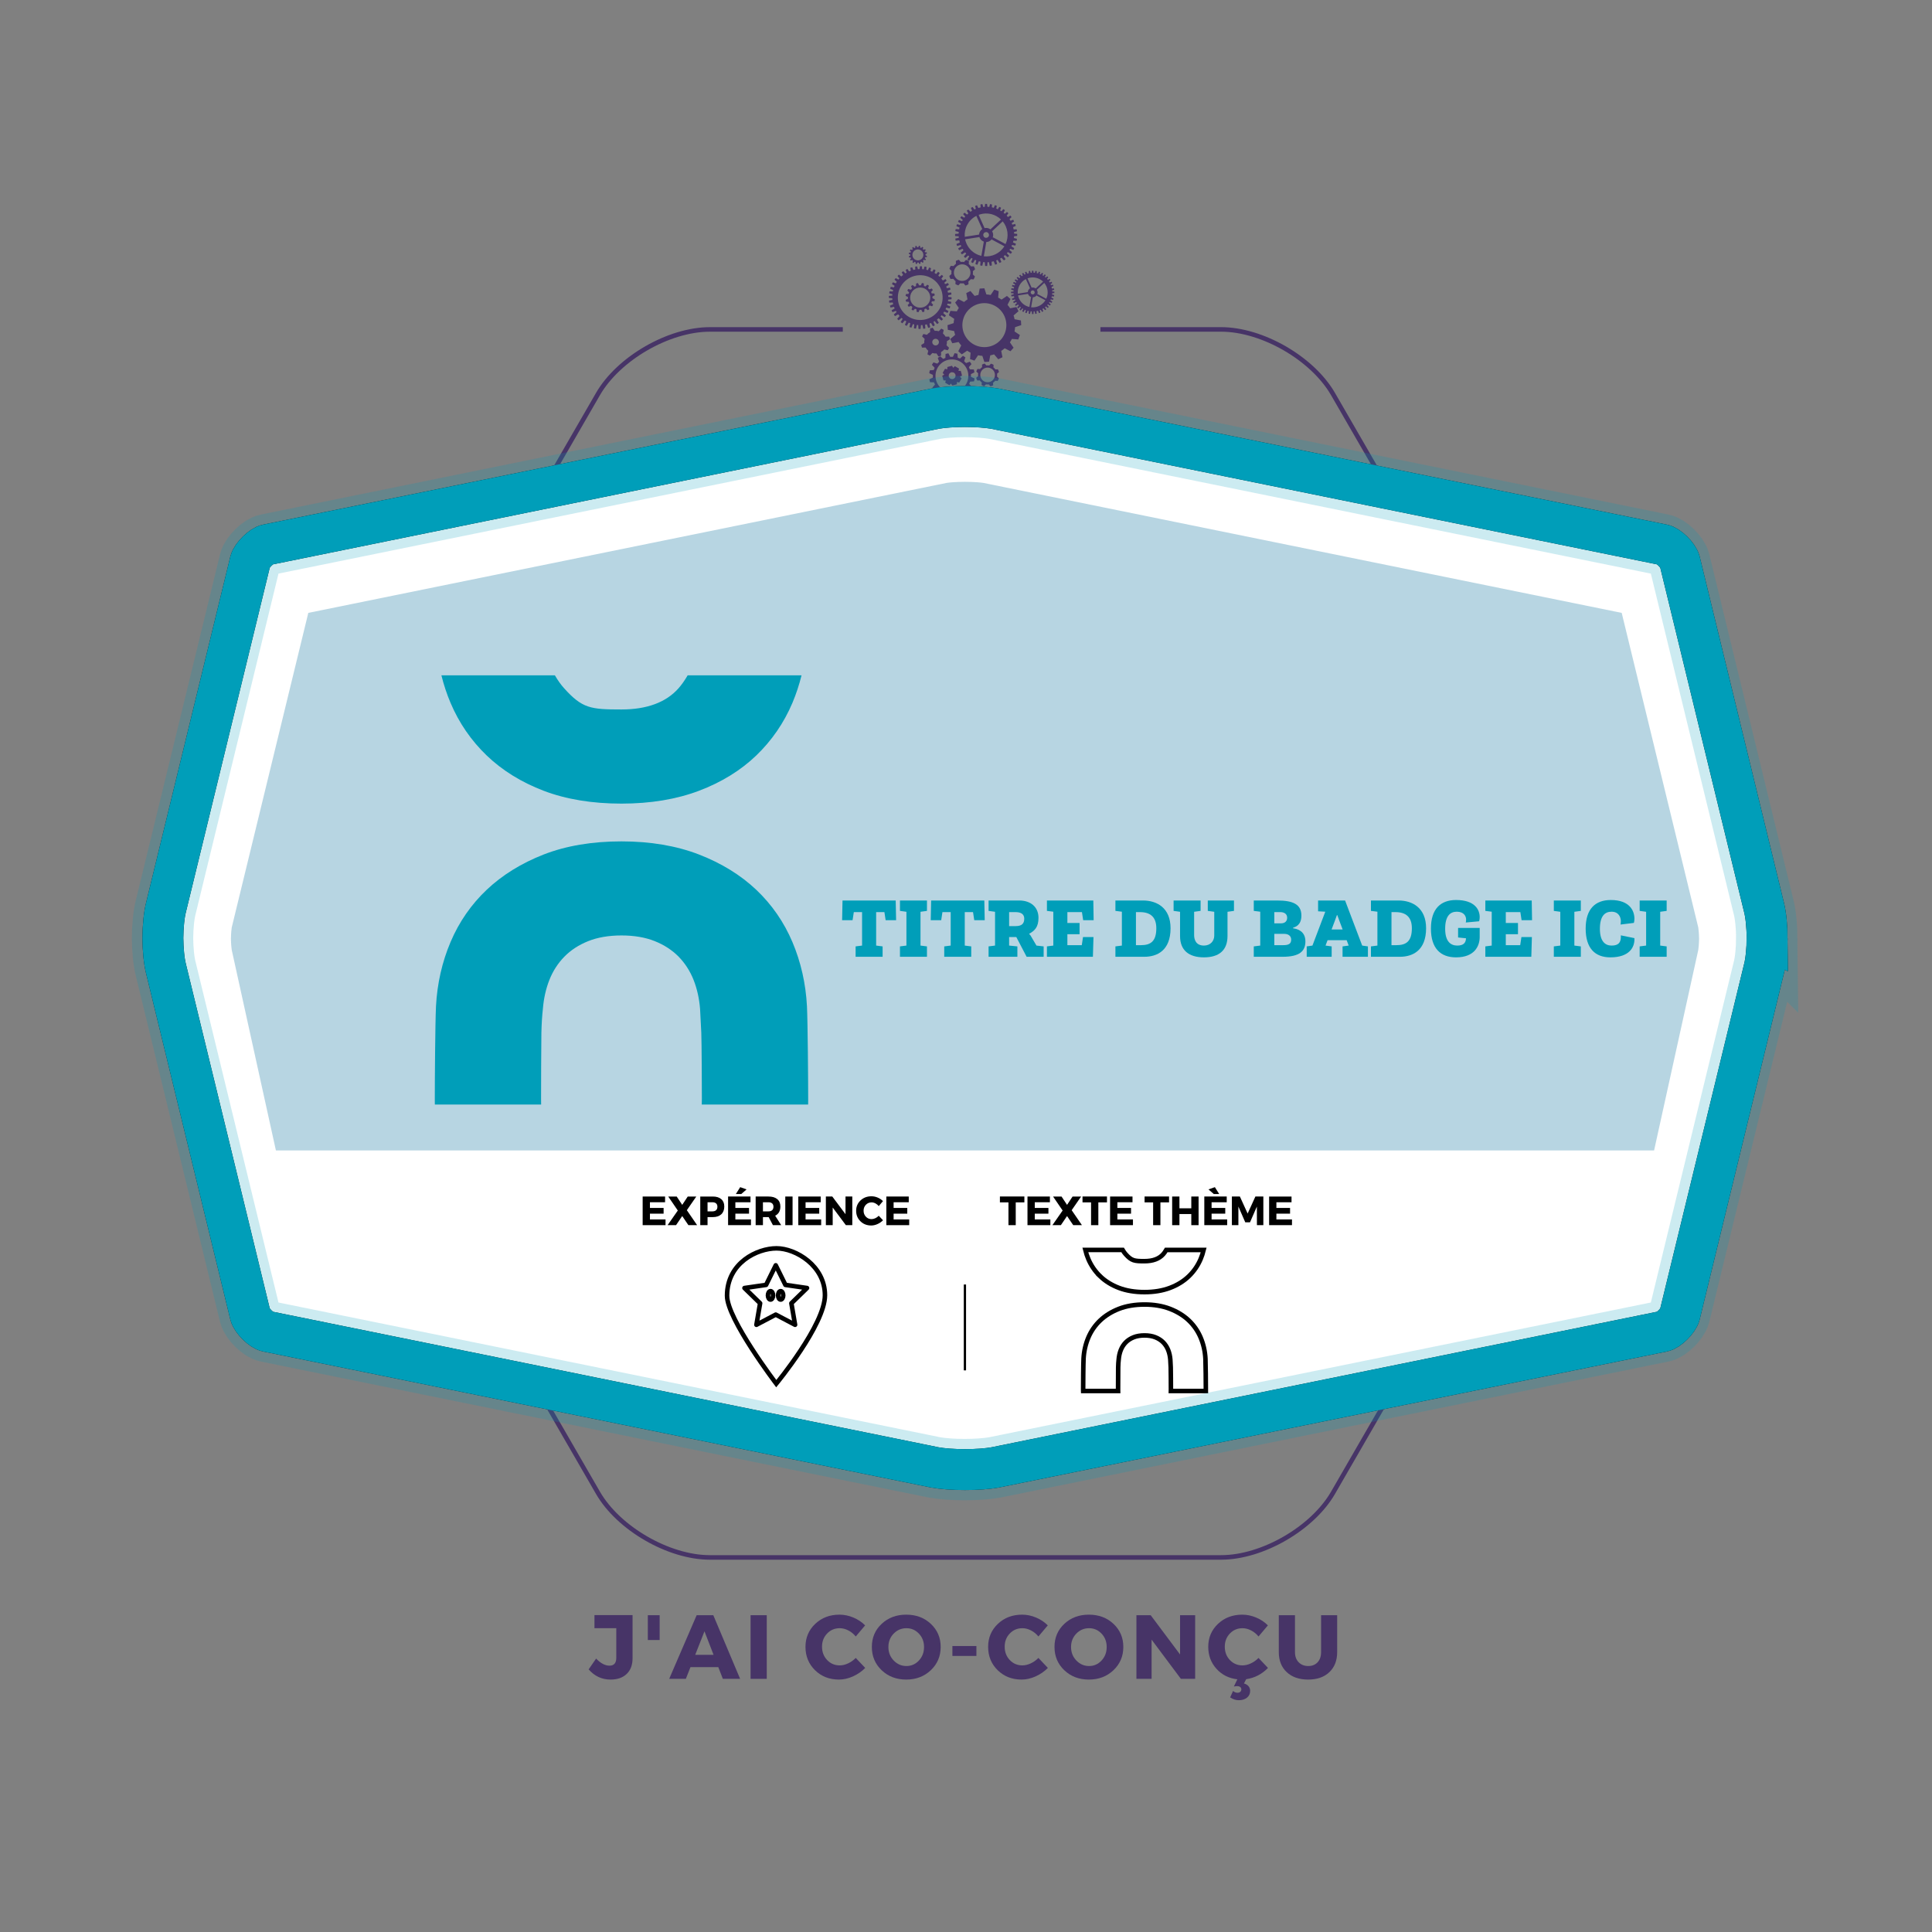 <?xml version="1.0" encoding="UTF-8" standalone="no"?>
<svg
   xmlns:dc="http://purl.org/dc/elements/1.1/"
   xmlns:cc="http://creativecommons.org/ns#"
   xmlns:rdf="http://www.w3.org/1999/02/22-rdf-syntax-ns#"
   xmlns:svg="http://www.w3.org/2000/svg"
   xmlns="http://www.w3.org/2000/svg"
   xmlns:xlink="http://www.w3.org/1999/xlink"
   version="1.1"
   x="0px"
   y="0px"
   width="100%"
   height="100%"
   viewBox="0 0 850 850"
   enable-background="new 0 0 850.394 841.89"
   xml:space="preserve"
   id="svg235"><rect x="0" y="0" width="850" height="850" fill="#808080" stroke="none"/><defs
   id="defs239"><pattern
     id="EMFhbasepattern"
     patternUnits="userSpaceOnUse"
     width="6"
     height="6"
     x="0"
     y="0" /><clipPath
     id="SVGID_2_"><use
       height="100%"
       width="100%"
       y="0"
       x="0"
       xlink:href="#SVGID_1_"
       overflow="visible"
       id="use124" /></clipPath><clipPath
     id="SVGID_4_"><use
       height="100%"
       width="100%"
       y="0"
       x="0"
       xlink:href="#SVGID_3_"
       overflow="visible"
       id="use136" /></clipPath><path
     id="SVGID_1_"
     d="m 401.931,117.11 c 1.172,3.438 3.038,6.251 4.835,8.438 l -19.805,17.313 c -3.164,-1.836 -6.133,-4.258 -8.673,-7.97 l -13.157,3.746 c 0,0 -1.5,20.817 0.125,20.817 1.625,0 20.75,-1.5 22,-1.5 1.25,0 37.625,-22.125 37.625,-22.125 l 13.875,-38 c 0,0 -0.625,-12.085 -1,-12.292 -0.375,-0.208 -36.375,17.006 -36.375,17.006 z" /><path
     id="SVGID_3_"
     d="m 450.742,148.542 c 1.949,-1.783 5.012,-5.446 6.637,-8.562 l 18.715,21.805 0.873,1.116 c -2.836,3.092 -6.361,5.284 -9.527,6.562 l 4.691,17.243 13.125,9.75 0.375,-10.625 c 0,0 -5.125,-47.875 -5.375,-48.25 -0.25,-0.375 -24.334,-23.75 -24.334,-23.75 0,0 -13.166,1.125 -13.166,1.5 0,0.375 -9.506,10 -9.506,10 l 5.664,19.625 z" /><clipPath
     id="SVGID_2_-6"><use
       id="use124-3"
       overflow="visible"
       xlink:href="#SVGID_1_"
       x="0"
       y="0"
       width="100%"
       height="100%" /></clipPath><clipPath
     id="SVGID_4_-4"><use
       id="use136-6"
       overflow="visible"
       xlink:href="#SVGID_3_"
       x="0"
       y="0"
       width="100%"
       height="100%" /></clipPath><path
     d="m 401.931,117.11 c 1.172,3.438 3.038,6.251 4.835,8.438 l -19.805,17.313 c -3.164,-1.836 -6.133,-4.258 -8.673,-7.97 l -13.157,3.746 c 0,0 -1.5,20.817 0.125,20.817 1.625,0 20.75,-1.5 22,-1.5 1.25,0 37.625,-22.125 37.625,-22.125 l 13.875,-38 c 0,0 -0.625,-12.085 -1,-12.292 -0.375,-0.208 -36.375,17.006 -36.375,17.006 z"
     id="path946" /><path
     d="m 450.742,148.542 c 1.949,-1.783 5.012,-5.446 6.637,-8.562 l 18.715,21.805 0.873,1.116 c -2.836,3.092 -6.361,5.284 -9.527,6.562 l 4.691,17.243 13.125,9.75 0.375,-10.625 c 0,0 -5.125,-47.875 -5.375,-48.25 -0.25,-0.375 -24.334,-23.75 -24.334,-23.75 0,0 -13.166,1.125 -13.166,1.5 0,0.375 -9.506,10 -9.506,10 l 5.664,19.625 z"
     id="path954" /></defs>
<g
   id="layer14"><g
     style="display:inline;fill:#ffffff;stroke:#000000"
     id="filet_3_posture-6"
     transform="translate(-0.661)"><path
       id="path162-3"
       d="m 778.137,412.707 c -0.049,4.906 -0.525,10.205 -1.412,13.586 l -37.029,152.133 c -0.713,2.703 -4.98,6.898 -7.498,7.365 l -293.727,59.811 c -3.307,0.609 -8.156,0.963 -13.249,0.963 v 0 c -5.091,0 -9.939,-0.354 -13.247,-0.963 L 118.246,585.791 c -2.515,-0.467 -6.783,-4.662 -7.497,-7.365 L 73.721,426.293 c -0.887,-3.381 -1.362,-8.68 -1.411,-13.586 v 0 c 0.049,-4.908 0.524,-10.209 1.411,-13.59 l 37.028,-152.133 c 0.714,-2.703 4.982,-6.898 7.497,-7.365 l 293.729,-59.811 c 3.308,-0.609 8.156,-0.961 13.247,-0.961 v 0 c 5.092,0 9.942,0.352 13.249,0.961 l 293.727,59.811 c 2.518,0.467 6.785,4.662 7.498,7.365 l 37.029,152.133 c 0.886,3.381 1.363,8.682 1.412,13.59 z"
       stroke-miterlimit="10"
       stroke-width="18"
       stroke="#009eb9"
       fill="none"
       style="fill:#ffffff;stroke:#000000" /></g></g><g
   id="layer13"
   style="display:inline"><g
     style="display:inline"
     id="texte_posture"
     transform="translate(-0.661)"><g
       id="g26"><path
         id="path2"
         d="m 278.962,710.582 v 18.96 c 0,2.96 -0.86,5.267 -2.58,6.92 -1.72,1.653 -4.087,2.479 -7.1,2.479 -3.814,0 -7.027,-1.492 -9.641,-4.479 l 3.28,-4.76 c 2,2.08 3.96,3.12 5.88,3.12 2,0 3,-1.146 3,-3.44 v -13.04 h -9.6 v -5.76 z"
         fill="#473467" /><path
         id="path4"
         d="m 290.881,721.542 h -5.199 v -10.92 h 5.199 z"
         fill="#473467" /><path
         id="path6"
         d="m 316.682,733.462 h -12.24 l -2.04,5.16 h -7.32 l 12.08,-28 h 7.32 l 11.8,28 h -7.6 z m -2.08,-5.399 -4,-10.36 -4.08,10.36 z"
         fill="#473467" /><path
         id="path8"
         d="m 338.001,738.622 h -7.12 v -28 h 7.12 z"
         fill="#473467" /><path
         id="path10"
         d="m 370,710.382 c 2.08,0 4.126,0.427 6.14,1.28 2.014,0.853 3.727,2 5.141,3.439 l -4.12,4.881 c -0.907,-1.12 -1.994,-2.007 -3.26,-2.66 -1.268,-0.653 -2.527,-0.98 -3.78,-0.98 -2.214,0 -4.067,0.78 -5.56,2.34 -1.494,1.561 -2.24,3.487 -2.24,5.78 0,2.347 0.746,4.308 2.24,5.88 1.492,1.574 3.346,2.36 5.56,2.36 1.173,0 2.394,-0.293 3.66,-0.88 1.266,-0.586 2.393,-1.387 3.38,-2.4 l 4.16,4.4 c -1.521,1.547 -3.314,2.787 -5.38,3.72 -2.067,0.934 -4.127,1.399 -6.181,1.399 -4.214,0 -7.72,-1.373 -10.52,-4.119 -2.8,-2.746 -4.2,-6.174 -4.2,-10.28 0,-4.026 1.427,-7.394 4.28,-10.101 2.853,-2.705 6.413,-4.059 10.68,-4.059 z"
         fill="#473467" /><path
         id="path12"
         d="m 399.36,710.382 c 4.346,0 7.96,1.354 10.84,4.06 2.88,2.707 4.32,6.088 4.32,10.141 0,4.08 -1.447,7.494 -4.34,10.24 -2.895,2.746 -6.5,4.119 -10.82,4.119 -4.32,0 -7.92,-1.365 -10.8,-4.1 -2.88,-2.732 -4.32,-6.152 -4.32,-10.26 0,-4.08 1.44,-7.467 4.32,-10.16 2.88,-2.693 6.48,-4.04 10.8,-4.04 z m 0.08,5.96 c -2.188,0 -4.054,0.794 -5.601,2.381 -1.547,1.586 -2.319,3.553 -2.319,5.899 0,2.346 0.779,4.327 2.34,5.94 1.56,1.613 3.42,2.42 5.58,2.42 2.16,0 3.993,-0.807 5.5,-2.42 1.506,-1.613 2.26,-3.594 2.26,-5.94 0,-2.346 -0.754,-4.313 -2.26,-5.899 -1.506,-1.587 -3.339,-2.381 -5.5,-2.381 z"
         fill="#473467" /><path
         id="path14"
         d="m 430.239,728.542 h -10.56 v -4.36 h 10.56 z"
         fill="#473467" /><path
         id="path16"
         d="m 450.359,710.382 c 2.08,0 4.126,0.427 6.14,1.28 2.014,0.853 3.727,2 5.141,3.439 l -4.12,4.881 c -0.907,-1.12 -1.994,-2.007 -3.26,-2.66 -1.268,-0.653 -2.527,-0.98 -3.78,-0.98 -2.214,0 -4.067,0.78 -5.56,2.34 -1.494,1.561 -2.24,3.487 -2.24,5.78 0,2.347 0.746,4.308 2.24,5.88 1.492,1.574 3.346,2.36 5.56,2.36 1.173,0 2.394,-0.293 3.66,-0.88 1.266,-0.586 2.393,-1.387 3.38,-2.4 l 4.16,4.4 c -1.521,1.547 -3.314,2.787 -5.38,3.72 -2.067,0.934 -4.127,1.399 -6.181,1.399 -4.214,0 -7.72,-1.373 -10.52,-4.119 -2.8,-2.746 -4.2,-6.174 -4.2,-10.28 0,-4.026 1.427,-7.394 4.28,-10.101 2.853,-2.705 6.414,-4.059 10.68,-4.059 z"
         fill="#473467" /><path
         id="path18"
         d="m 479.719,710.382 c 4.346,0 7.96,1.354 10.84,4.06 2.88,2.707 4.32,6.088 4.32,10.141 0,4.08 -1.447,7.494 -4.34,10.24 -2.895,2.746 -6.5,4.119 -10.82,4.119 -4.32,0 -7.92,-1.365 -10.8,-4.1 -2.88,-2.732 -4.32,-6.152 -4.32,-10.26 0,-4.08 1.44,-7.467 4.32,-10.16 2.88,-2.693 6.479,-4.04 10.8,-4.04 z m 0.08,5.96 c -2.188,0 -4.054,0.794 -5.601,2.381 -1.547,1.586 -2.319,3.553 -2.319,5.899 0,2.346 0.779,4.327 2.34,5.94 1.56,1.613 3.42,2.42 5.58,2.42 2.16,0 3.993,-0.807 5.5,-2.42 1.506,-1.613 2.26,-3.594 2.26,-5.94 0,-2.346 -0.754,-4.313 -2.26,-5.899 -1.507,-1.587 -3.34,-2.381 -5.5,-2.381 z"
         fill="#473467" /><path
         id="path20"
         d="M 526.479,738.622 H 520.2 l -12.88,-17.24 v 17.24 h -6.681 v -28 h 6.28 l 12.92,17.28 v -17.28 h 6.64 z"
         fill="#473467" /><path
         id="path22"
         d="m 554.359,729.422 4.16,4.4 c -2.667,2.746 -5.867,4.4 -9.601,4.96 l -0.96,1.88 c 0.826,0.213 1.486,0.606 1.98,1.18 0.493,0.573 0.74,1.26 0.74,2.061 0,1.253 -0.467,2.253 -1.4,3 -0.934,0.746 -2.134,1.119 -3.6,1.119 -1.308,0 -2.574,-0.413 -3.801,-1.239 l 1.28,-2.841 c 0.586,0.533 1.24,0.801 1.96,0.801 0.507,0 0.913,-0.141 1.22,-0.42 0.307,-0.28 0.46,-0.634 0.46,-1.061 0,-0.427 -0.159,-0.773 -0.479,-1.039 -0.32,-0.268 -0.773,-0.4 -1.36,-0.4 -0.319,0 -0.8,0.053 -1.439,0.16 l 1.52,-3.16 c -3.733,-0.426 -6.8,-1.973 -9.2,-4.641 -2.399,-2.666 -3.6,-5.879 -3.6,-9.64 0,-4.026 1.427,-7.394 4.28,-10.101 2.853,-2.705 6.413,-4.06 10.68,-4.06 2.08,0 4.126,0.427 6.14,1.28 2.014,0.853 3.727,2 5.141,3.439 l -4.12,4.881 c -0.907,-1.12 -1.994,-2.007 -3.26,-2.66 -1.268,-0.653 -2.527,-0.98 -3.78,-0.98 -2.214,0 -4.067,0.78 -5.56,2.34 -1.494,1.561 -2.24,3.487 -2.24,5.78 0,2.347 0.746,4.308 2.24,5.88 1.492,1.574 3.346,2.36 5.56,2.36 1.173,0 2.394,-0.293 3.66,-0.88 1.265,-0.585 2.392,-1.385 3.379,-2.399 z"
         fill="#473467" /><path
         id="path24"
         d="m 588.959,710.622 v 16.24 c 0,3.706 -1.146,6.646 -3.44,8.819 -2.293,2.174 -5.399,3.26 -9.319,3.26 -3.947,0 -7.087,-1.086 -9.42,-3.26 -2.334,-2.173 -3.5,-5.113 -3.5,-8.819 v -16.24 h 7.12 v 16.24 c 0,1.866 0.54,3.354 1.619,4.46 1.08,1.106 2.486,1.66 4.221,1.66 1.706,0 3.073,-0.547 4.1,-1.641 1.026,-1.093 1.54,-2.586 1.54,-4.479 v -16.24 z"
         fill="#473467" /></g></g></g><g
   id="layer12"
   style="display:inline"><g
     style="stroke:#000000"
     id="filet_separation_theme"
     transform="translate(-0.661)"><line
       style="stroke:#000000"
       fill="none"
       stroke="#1b3761"
       stroke-miterlimit="10"
       x1="425.185"
       y1="565.125"
       x2="425.185"
       y2="602.908"
       id="line29" /></g></g><g
   id="layer11"
   style="display:inline"><g
     style="display:inline"
     id="picto_theme"
     transform="translate(-0.661)"><g
       id="g36"><path
         id="path32"
         d="m 484.71,561.521 c 2.247,2.158 5.021,3.875 8.242,5.102 3.221,1.23 7.001,1.854 11.237,1.854 4.18,0 7.946,-0.623 11.195,-1.854 3.25,-1.227 6.037,-2.943 8.284,-5.102 2.249,-2.158 4.009,-4.719 5.231,-7.604 0.535,-1.264 0.979,-2.605 1.321,-3.992 h -16.461 c -0.434,0.748 -0.871,1.367 -1.335,1.889 -1.794,2.023 -4.564,3.051 -8.236,3.051 -4.459,0 -5.664,-0.15 -8.276,-3.049 -0.473,-0.521 -0.905,-1.125 -1.354,-1.891 h -16.403 c 0.34,1.383 0.785,2.725 1.324,3.992 1.224,2.89 2.984,5.448 5.231,7.604 z"
         stroke-miterlimit="10"
         stroke-width="2"
         stroke="#000000"
         fill="none" /><path
         id="path34"
         d="m 531.005,597.764 c -0.173,-3.268 -0.881,-6.391 -2.105,-9.283 -1.222,-2.881 -2.98,-5.422 -5.229,-7.551 -2.245,-2.127 -5.034,-3.842 -8.288,-5.102 -3.252,-1.256 -7.017,-1.893 -11.192,-1.893 -4.23,0 -8.012,0.637 -11.235,1.893 -3.226,1.26 -5.999,2.977 -8.246,5.102 -2.247,2.127 -4.005,4.668 -5.228,7.551 -1.225,2.889 -1.934,6.012 -2.105,9.285 -0.12,2.586 -0.174,10.857 -0.174,13.566 0,0.201 0.003,0.393 0.006,0.586 l 0.002,0.061 h 15.365 l -0.002,-0.115 c -0.004,-0.234 -0.008,-0.467 -0.008,-0.709 0,-1.283 0.016,-8.248 0.047,-9.537 0.031,-1.338 0.102,-2.471 0.217,-3.463 0.117,-1.494 0.432,-2.904 0.935,-4.182 0.506,-1.279 1.231,-2.41 2.159,-3.357 0.927,-0.949 2.09,-1.709 3.455,-2.256 1.363,-0.547 2.982,-0.824 4.813,-0.824 1.831,0 3.449,0.277 4.813,0.824 1.362,0.545 2.525,1.305 3.457,2.254 0.925,0.951 1.649,2.08 2.155,3.359 0.502,1.275 0.816,2.686 0.936,4.193 0.06,1.02 0.118,2.164 0.178,3.441 0.055,1.297 0.083,8.262 0.083,9.547 0,0.211 -0.006,0.418 -0.012,0.623 -0.002,0.066 -0.004,0.133 -0.005,0.201 h 15.379 V 611.9 c 0.004,-0.186 0.006,-0.373 0.006,-0.568 -0.002,-2.91 -0.061,-11.035 -0.177,-13.568 z"
         stroke-miterlimit="10"
         stroke-width="2"
         stroke="#000000"
         fill="none" /></g></g></g><g
   id="layer10"
   style="display:inline"><g
     style="display:inline"
     id="texte_picto_theme"
     transform="translate(-0.661)"><g
       id="g59"><path
         id="path39"
         d="m 451.344,528.996 h -3.798 v 10.025 h -3.204 v -10.025 h -3.762 v -2.593 h 10.764 z" /><path
         id="path41"
         d="m 462.576,528.941 h -6.66 v 2.502 h 6.012 v 2.52 h -6.012 v 2.539 h 6.857 v 2.52 h -10.062 v -12.6 h 9.864 v 2.519 z" /><path
         id="path43"
         d="m 472.152,532.434 4.518,6.588 h -3.834 l -2.718,-4.014 -2.718,4.014 h -3.727 l 4.5,-6.443 -4.212,-6.156 h 3.726 l 2.431,3.672 2.43,-3.672 h 3.763 z" /><path
         id="path45"
         d="m 487.686,528.996 h -3.798 v 10.025 h -3.204 v -10.025 h -3.762 v -2.593 h 10.764 z" /><path
         id="path47"
         d="m 498.918,528.941 h -6.66 v 2.502 h 6.012 v 2.52 h -6.012 v 2.539 h 6.857 v 2.52 h -10.062 v -12.6 h 9.864 v 2.519 z" /><path
         id="path49"
         d="m 514.992,528.996 h -3.799 v 10.025 h -3.203 v -10.025 h -3.763 v -2.593 h 10.765 z" /><path
         id="path51"
         d="m 527.988,539.021 h -3.205 v -4.896 h -5.22 v 4.896 h -3.204 v -12.6 h 3.204 v 5.184 h 5.22 v -5.184 h 3.205 z" /><path
         id="path53"
         d="m 540.371,528.941 h -6.66 v 2.502 h 6.013 v 2.52 h -6.013 v 2.539 h 6.858 v 2.52 h -10.062 v -12.6 h 9.863 v 2.519 z m -3.311,-3.618 h -2.376 l -2.34,-2.034 2.808,-0.99 z" /><path
         id="path55"
         d="m 556.481,539.021 h -2.826 l -0.019,-8.189 -3.023,6.93 h -2.088 l -3.023,-6.93 v 8.189 h -2.863 v -12.618 h 3.511 l 3.42,7.507 3.42,-7.507 h 3.492 v 12.618 z" /><path
         id="path57"
         d="m 568.883,528.941 h -6.66 v 2.502 h 6.013 v 2.52 h -6.013 v 2.539 h 6.858 v 2.52 H 559.02 v -12.6 h 9.863 z" /></g></g></g><g
   id="layer9"
   style="display:inline"><g
     style="display:inline"
     id="picto_categorie"
     transform="translate(-0.661)"><g
       id="g70"><path
         id="path62"
         d="m 320.535,570.077 c 0,-14.545 13.305,-20.858 21.761,-20.858 8.456,0 21.31,7.668 21.31,20.634 0,12.966 -21.422,38.898 -21.422,38.898 0,0 -21.649,-28.414 -21.649,-38.674 z"
         stroke-miterlimit="10"
         stroke-linecap="round"
         stroke-width="2"
         stroke="#000000"
         fill="none" /><polygon
         id="polygon64"
         points="337.707,565.296 341.958,556.683 346.208,565.296 355.713,566.678 348.835,573.381 350.459,582.849 341.958,578.378 333.456,582.849 335.08,573.381 328.202,566.678 "
         stroke-miterlimit="10"
         stroke-linejoin="round"
         stroke-linecap="round"
         stroke-width="2"
         stroke="#000000"
         fill="none" /><ellipse
         id="ellipse66"
         ry="1.854"
         rx="1.13"
         cy="569.906"
         cx="344.118"
         stroke-miterlimit="10"
         stroke-linejoin="round"
         stroke-linecap="round"
         stroke-width="2"
         stroke="#000000"
         fill="none" /><ellipse
         id="ellipse68"
         ry="1.854"
         rx="1.13"
         cy="569.906"
         cx="339.655"
         stroke-miterlimit="10"
         stroke-linejoin="round"
         stroke-linecap="round"
         stroke-width="2"
         stroke="#000000"
         fill="none" /></g></g></g><g
   id="layer8"
   style="display:inline"><g
     style="display:inline"
     id="texte_picto_categorie"
     transform="translate(-0.661)"><g
       id="g93"><path
         id="path73"
         d="m 293.269,528.941 h -6.66 v 2.502 h 6.012 v 2.52 h -6.012 v 2.539 h 6.858 v 2.52 h -10.062 v -12.6 h 9.864 z" /><path
         id="path75"
         d="m 302.844,532.434 4.518,6.588 h -3.834 l -2.718,-4.014 -2.718,4.014 h -3.726 l 4.5,-6.443 -4.212,-6.156 h 3.726 l 2.43,3.672 2.43,-3.672 h 3.762 z" /><path
         id="path77"
         d="m 308.748,526.422 h 5.49 c 1.608,0 2.856,0.381 3.744,1.143 0.888,0.762 1.332,1.846 1.332,3.249 0,1.476 -0.444,2.622 -1.332,3.438 -0.888,0.816 -2.136,1.224 -3.744,1.224 h -2.286 v 3.546 h -3.204 z m 3.204,2.519 v 4.014 h 2.124 c 0.708,0 1.254,-0.174 1.638,-0.521 0.384,-0.348 0.576,-0.852 0.576,-1.512 0,-0.648 -0.192,-1.141 -0.576,-1.477 -0.384,-0.336 -0.93,-0.504 -1.638,-0.504 z" /><path
         id="path79"
         d="m 330.852,528.941 h -6.66 v 2.502 h 6.012 v 2.52 h -6.012 v 2.539 h 6.858 v 2.52 h -10.062 v -12.6 h 9.864 z m -1.728,-5.652 -2.34,2.034 h -2.376 l 1.908,-3.024 z" /><path
         id="path81"
         d="m 340.716,539.021 -1.872,-3.546 h -0.09 -2.43 v 3.546 h -3.204 v -12.6 h 5.634 c 1.668,0 2.958,0.381 3.87,1.143 0.912,0.762 1.368,1.846 1.368,3.249 0,1.944 -0.762,3.294 -2.286,4.05 l 2.646,4.158 z m -4.392,-6.066 h 2.43 c 0.696,0 1.236,-0.174 1.62,-0.521 0.384,-0.348 0.576,-0.852 0.576,-1.512 0,-0.648 -0.192,-1.141 -0.576,-1.477 -0.384,-0.336 -0.924,-0.504 -1.62,-0.504 h -2.43 z" /><path
         id="path83"
         d="m 349.356,539.021 h -3.204 v -12.6 h 3.204 z" /><path
         id="path85"
         d="m 361.74,528.941 h -6.66 v 2.502 h 6.012 v 2.52 h -6.012 v 2.539 h 6.858 v 2.52 h -10.062 v -12.6 h 9.864 z" /><path
         id="path87"
         d="m 375.636,539.021 h -2.826 l -5.796,-7.758 v 7.758 h -3.006 v -12.6 h 2.826 l 5.814,7.775 v -7.775 h 2.988 z" /><path
         id="path89"
         d="m 384.06,526.313 c 0.936,0 1.857,0.192 2.763,0.576 0.906,0.384 1.677,0.899 2.313,1.548 l -1.854,2.195 c -0.408,-0.504 -0.897,-0.902 -1.467,-1.196 -0.57,-0.294 -1.137,-0.44 -1.701,-0.44 -0.996,0 -1.83,0.351 -2.502,1.053 -0.672,0.701 -1.008,1.568 -1.008,2.601 0,1.056 0.336,1.938 1.008,2.646 0.672,0.709 1.506,1.063 2.502,1.063 0.528,0 1.077,-0.132 1.647,-0.396 0.569,-0.264 1.077,-0.623 1.521,-1.08 l 1.872,1.98 c -0.684,0.696 -1.491,1.254 -2.421,1.674 -0.93,0.42 -1.857,0.631 -2.781,0.631 -1.896,0 -3.474,-0.619 -4.734,-1.854 -1.26,-1.235 -1.89,-2.778 -1.89,-4.626 0,-1.813 0.642,-3.327 1.926,-4.545 1.284,-1.218 2.886,-1.83 4.806,-1.83 z" /><path
         id="path91"
         d="m 400.475,528.941 h -6.66 v 2.502 h 6.012 v 2.52 h -6.012 v 2.539 h 6.858 v 2.52 h -10.062 v -12.6 h 9.864 z" /></g></g></g><g
   id="layer7"
   style="display:inline"><g
     style="display:inline"
     id="fond_categorie"
     transform="translate(-0.661)"><path
       id="path96"
       d="m 122.049,506.139 h 606.345 l 19.441,-88.215 c 0.113,-0.707 0.309,-2.563 0.35,-4.93 -0.041,-2.365 -0.236,-4.221 -0.35,-4.928 L 714.144,269.644 433.345,212.466 c -1.096,-0.182 -3.971,-0.479 -8.124,-0.479 -4.151,0 -7.025,0.297 -8.123,0.479 L 136.301,269.644 102.61,408.066 c -0.112,0.707 -0.31,2.563 -0.349,4.928 0.039,2.367 0.236,4.223 0.349,4.93 z"
       fill="#b7d5e2" /></g></g><g
   id="layer6"
   style="display:inline"><g
     style="display:inline"
     id="picto_posture"
     transform="translate(-0.661)"><g
       id="g145"><g
         id="g143"><g
           id="g101"><path
             id="path99"
             d="m 419.609,169.621 -0.515,-0.873 c 0,0 -0.009,-0.002 -0.014,-0.002 l -0.728,0.703 -1.834,-1.068 0.255,-0.982 -0.008,-0.01 -1.013,-0.018 -0.54,-2.053 0.875,-0.514 0.001,-0.006 -0.706,-0.73 1.068,-1.83 0.983,0.254 0.008,-0.006 0.017,-1.02 2.052,-0.539 0.517,0.877 h 0.01 l 0.732,-0.707 1.833,1.068 -0.256,0.988 0.002,0.004 1.02,0.016 0.543,2.053 -0.88,0.518 -0.001,0.006 0.707,0.732 -1.068,1.834 -0.985,-0.256 -0.007,0.006 -0.017,1.016 z m -0.827,-3.021 0.309,0.104 c 0.176,0.059 0.359,0.086 0.543,0.074 l 0.314,-0.016 0.289,-0.146 c 0.166,-0.082 0.313,-0.193 0.438,-0.33 l 0.212,-0.234 0.101,-0.305 c 0.059,-0.178 0.083,-0.359 0.074,-0.543 l -0.016,-0.318 -0.145,-0.285 c -0.083,-0.166 -0.194,-0.313 -0.33,-0.436 l -0.234,-0.213 -0.308,-0.102 c -0.176,-0.059 -0.352,-0.078 -0.541,-0.074 l -0.319,0.016 -0.284,0.143 c -0.167,0.084 -0.314,0.197 -0.439,0.334 l -0.211,0.232 -0.102,0.307 c -0.058,0.176 -0.082,0.355 -0.073,0.539 l 0.016,0.318 0.144,0.287 c 0.082,0.164 0.194,0.313 0.332,0.438 z"
             fill="#473467" /></g><g
           id="g105"><path
             id="path103"
             d="m 433.939,115.369 0.145,1.662 h 0.91 l 0.127,-1.654 c 0.207,-0.008 0.414,-0.023 0.619,-0.041 l 0.387,1.609 0.9,-0.137 -0.119,-1.639 c 0.313,-0.061 0.623,-0.131 0.93,-0.215 l 0.656,1.494 0.861,-0.293 -0.4,-1.564 c 0.207,-0.08 0.412,-0.164 0.613,-0.252 l 0.863,1.357 0.807,-0.422 -0.623,-1.461 c 0.23,-0.129 0.457,-0.266 0.678,-0.41 l 1.049,1.176 0.729,-0.545 -0.832,-1.313 c 0.199,-0.16 0.395,-0.326 0.586,-0.498 l 1.195,0.975 0.633,-0.654 -1.008,-1.141 c 0.148,-0.162 0.293,-0.33 0.434,-0.502 l 1.301,0.77 0.529,-0.74 -1.143,-0.959 c 0.113,-0.17 0.223,-0.344 0.33,-0.521 l 1.4,0.5 0.395,-0.773 -1.23,-0.783 c 0.094,-0.201 0.184,-0.404 0.268,-0.609 l 1.432,0.279 0.273,-0.826 -1.309,-0.574 c 0.076,-0.258 0.145,-0.516 0.203,-0.775 l 1.42,0.041 0.137,-0.857 -1.35,-0.348 c 0.033,-0.258 0.059,-0.518 0.074,-0.777 l 1.373,-0.178 V 102.9 l -1.357,-0.127 c -0.008,-0.225 -0.021,-0.449 -0.041,-0.672 l 1.305,-0.375 -0.129,-0.859 -1.336,0.076 c -0.063,-0.338 -0.139,-0.672 -0.23,-1.004 l 1.186,-0.582 -0.281,-0.822 -1.264,0.303 c -0.086,-0.225 -0.178,-0.445 -0.275,-0.664 l 1.07,-0.746 -0.402,-0.77 -1.191,0.484 c -0.141,-0.248 -0.289,-0.492 -0.447,-0.73 l 0.92,-0.893 -0.52,-0.695 -1.082,0.66 c -0.174,-0.213 -0.354,-0.422 -0.543,-0.623 l 0.758,-1.016 -0.625,-0.604 -0.955,0.816 c -0.176,-0.158 -0.357,-0.311 -0.545,-0.459 l 0.594,-1.109 -0.707,-0.504 -0.82,0.947 c -0.193,-0.125 -0.389,-0.246 -0.592,-0.361 l 0.422,-1.178 -0.777,-0.393 -0.668,1.053 c -0.225,-0.102 -0.449,-0.195 -0.676,-0.283 l 0.238,-1.232 -0.824,-0.273 -0.504,1.148 c -0.279,-0.078 -0.561,-0.146 -0.842,-0.203 l 0.037,-1.262 -0.857,-0.137 -0.314,1.225 c -0.275,-0.029 -0.551,-0.049 -0.824,-0.059 l -0.164,-1.264 h -0.869 l -0.119,1.273 c -0.232,0.014 -0.467,0.035 -0.697,0.063 l -0.357,-1.242 -0.859,0.129 0.074,1.299 c -0.34,0.072 -0.678,0.158 -1.012,0.26 l -0.58,-1.182 -0.824,0.279 0.309,1.291 c -0.215,0.09 -0.428,0.186 -0.639,0.285 l -0.768,-1.1 -0.771,0.4 0.51,1.254 c -0.234,0.141 -0.465,0.289 -0.691,0.447 l -0.955,-0.982 -0.695,0.52 0.72,1.182 c -0.197,0.168 -0.388,0.342 -0.575,0.523 l -1.124,-0.838 -0.604,0.623 0.921,1.078 c -0.139,0.164 -0.274,0.334 -0.406,0.506 l -1.266,-0.678 -0.505,0.709 1.099,0.951 c -0.111,0.18 -0.218,0.363 -0.32,0.551 l -1.359,-0.553 -0.413,0.811 1.267,0.777 c -0.092,0.213 -0.177,0.428 -0.256,0.643 l -1.453,-0.348 -0.285,0.863 1.393,0.586 c -0.068,0.264 -0.129,0.527 -0.18,0.791 l -1.522,-0.111 -0.144,0.898 1.503,0.361 c -0.024,0.256 -0.039,0.512 -0.047,0.766 l -1.555,0.135 0.001,0.91 1.574,0.121 c 0.014,0.215 0.033,0.428 0.059,0.641 l -1.547,0.371 0.138,0.9 1.603,-0.117 c 0.068,0.316 0.148,0.629 0.242,0.938 l -1.491,0.654 0.294,0.861 1.59,-0.406 c 0.082,0.199 0.17,0.398 0.262,0.594 l -1.388,0.881 0.421,0.807 1.521,-0.646 c 0.13,0.219 0.268,0.434 0.412,0.645 l -1.24,1.105 0.545,0.729 1.41,-0.893 c 0.155,0.186 0.316,0.367 0.484,0.543 l -1.058,1.299 0.653,0.633 1.259,-1.111 c 0.152,0.133 0.311,0.262 0.471,0.389 l -0.857,1.449 0.742,0.529 1.084,-1.293 c 0.162,0.104 0.328,0.203 0.496,0.301 l -0.639,1.57 0.811,0.414 0.885,-1.445 c 0.195,0.088 0.391,0.17 0.588,0.248 l -0.393,1.643 0.863,0.287 0.652,-1.553 c 0.244,0.07 0.49,0.131 0.736,0.186 l -0.123,1.674 0.898,0.145 0.391,-1.625 c 0.24,0.025 0.482,0.044 0.724,0.058 z m -0.437,-2.607 1.092,-6.289 c 1.076,-0.027 2.109,-0.617 2.654,-1.635 l -0.281,0.527 5.572,2.982 c -1.953,3.157 -5.514,4.794 -9.037,4.415 z m 9.562,-5.387 -5.576,-2.984 -0.24,0.447 c 0.543,-1.014 0.463,-2.193 -0.104,-3.104 l 4.67,-4.35 c 2.249,2.743 2.831,6.624 1.25,9.991 z m -9.664,-4.598 c 0.33,-0.615 1.096,-0.846 1.713,-0.518 0.615,0.33 0.846,1.096 0.518,1.713 -0.33,0.615 -1.096,0.846 -1.713,0.518 -0.615,-0.33 -0.846,-1.095 -0.518,-1.713 z m 5.571,-7.724 c 0.783,0.42 1.482,0.934 2.094,1.52 l -4.664,4.342 c -0.131,-0.1 -0.271,-0.191 -0.422,-0.271 -0.686,-0.367 -1.445,-0.449 -2.148,-0.289 l -2.613,-5.822 c 2.45,-0.916 5.266,-0.812 7.753,0.52 z m -12.777,3.867 c 0.941,-1.76 2.361,-3.098 4.011,-3.943 l 2.607,5.809 c -0.42,0.275 -0.777,0.654 -1.029,1.127 -0.221,0.41 -0.338,0.848 -0.361,1.285 l -6.311,0.99 c -0.154,-1.764 0.184,-3.592 1.083,-5.268 z m 3.867,12.777 c -2.57,-1.375 -4.243,-3.77 -4.79,-6.416 l 6.286,-0.986 c 0.232,0.75 0.748,1.412 1.496,1.813 0.146,0.078 0.295,0.145 0.447,0.197 l -1.088,6.273 c -0.801,-0.183 -1.592,-0.474 -2.351,-0.881 z"
             fill="#473467" /></g><g
           id="g109"><path
             id="path107"
             d="m 423.168,124.629 c 0.466,0.08 0.945,0.094 1.431,0.027 l 0.827,0.955 c 0.232,-0.059 0.456,-0.131 0.683,-0.217 0.224,-0.09 0.442,-0.191 0.649,-0.303 l -0.037,-1.266 c 0.396,-0.283 0.742,-0.619 1.029,-0.99 l 1.264,0.086 c 0.244,-0.412 0.434,-0.85 0.572,-1.309 l -0.924,-0.867 c 0.074,-0.467 0.09,-0.947 0.029,-1.426 l 0.953,-0.83 c -0.061,-0.229 -0.131,-0.457 -0.217,-0.68 -0.09,-0.227 -0.193,-0.441 -0.305,-0.648 l -1.264,0.041 c -0.281,-0.398 -0.617,-0.742 -0.988,-1.031 l 0.088,-1.264 c -0.413,-0.24 -0.85,-0.434 -1.306,-0.57 l -0.873,0.92 c -0.463,-0.078 -0.943,-0.092 -1.428,-0.027 l -0.832,-0.953 c -0.224,0.059 -0.456,0.131 -0.68,0.217 -0.226,0.088 -0.44,0.191 -0.651,0.303 l 0.046,1.264 c -0.404,0.285 -0.746,0.617 -1.033,0.994 l -1.263,-0.086 c -0.243,0.408 -0.435,0.85 -0.574,1.305 l 0.924,0.869 c -0.08,0.467 -0.09,0.943 -0.026,1.428 l -0.955,0.828 c 0.06,0.229 0.13,0.455 0.219,0.682 0.088,0.225 0.191,0.439 0.302,0.646 l 1.264,-0.039 c 0.279,0.395 0.614,0.74 0.99,1.029 l -0.089,1.262 c 0.412,0.244 0.852,0.436 1.311,0.572 z m -2.84,-4.84 c 0.085,-2.014 1.788,-3.578 3.803,-3.494 2.015,0.086 3.579,1.789 3.493,3.803 -0.084,2.016 -1.787,3.58 -3.802,3.494 -2.016,-0.086 -3.579,-1.787 -3.494,-3.803 z"
             fill="#473467" /></g><g
           id="g113"><path
             id="path111"
             d="m 417.045,175.096 1.255,0.229 0.74,-1.592 c 0.395,0.02 0.788,0.012 1.18,-0.023 l 0.802,1.563 1.246,-0.275 0.063,-1.756 c 0.336,-0.123 0.664,-0.266 0.982,-0.43 l 1.33,1.146 1.05,-0.727 -0.603,-1.648 c 0.29,-0.262 0.564,-0.545 0.818,-0.852 l 1.689,0.551 0.686,-1.076 -1.215,-1.297 c 0.154,-0.328 0.285,-0.66 0.393,-0.998 l 1.75,-0.131 0.229,-1.256 -1.592,-0.74 c 0.02,-0.395 0.012,-0.789 -0.023,-1.18 l 1.563,-0.801 -0.275,-1.246 -1.756,-0.064 c -0.123,-0.334 -0.266,-0.662 -0.43,-0.98 l 1.146,-1.332 -0.727,-1.049 -1.648,0.602 c -0.262,-0.289 -0.545,-0.563 -0.852,-0.818 l 0.55,-1.688 -1.076,-0.686 -1.297,1.213 c -0.327,-0.152 -0.66,-0.283 -0.998,-0.391 l -0.131,-1.75 -1.255,-0.23 -0.74,1.594 c -0.395,-0.021 -0.789,-0.012 -1.18,0.023 l -0.802,-1.564 -1.246,0.277 -0.063,1.756 c -0.336,0.121 -0.664,0.264 -0.982,0.428 l -1.331,-1.145 -1.049,0.725 0.602,1.648 c -0.289,0.262 -0.563,0.547 -0.818,0.852 l -1.688,-0.549 -0.685,1.076 1.214,1.297 c -0.153,0.326 -0.284,0.66 -0.393,0.998 l -1.75,0.131 -0.229,1.256 1.593,0.74 c -0.021,0.395 -0.012,0.789 0.023,1.18 l -1.563,0.801 0.277,1.246 1.756,0.063 c 0.121,0.336 0.264,0.664 0.428,0.982 l -1.146,1.33 0.726,1.051 1.648,-0.602 c 0.262,0.289 0.546,0.563 0.852,0.816 l -0.55,1.689 1.077,0.686 1.296,-1.215 c 0.327,0.154 0.661,0.285 0.999,0.393 z m -4.796,-10.047 c 0.169,-3.988 3.539,-7.084 7.527,-6.916 3.988,0.17 7.083,3.539 6.914,7.527 -0.167,3.988 -3.539,7.084 -7.526,6.916 -3.989,-0.17 -7.084,-3.539 -6.915,-7.527 z"
             fill="#473467" /></g><g
           id="g117"><path
             id="path115"
             d="m 427.447,157.988 1.947,0.678 1.576,-2.357 c 0.625,0.131 1.256,0.215 1.889,0.256 l 0.891,2.695 2.057,-0.133 0.537,-2.785 c 0.566,-0.111 1.125,-0.258 1.674,-0.439 l 1.838,2.16 1.855,-0.898 -0.549,-2.779 c 0.527,-0.346 1.033,-0.73 1.518,-1.156 l 2.557,1.299 1.361,-1.549 -1.615,-2.369 c 0.328,-0.484 0.619,-0.984 0.875,-1.496 l 2.826,0.227 0.678,-1.945 -2.357,-1.578 c 0.131,-0.625 0.215,-1.256 0.256,-1.889 l 2.693,-0.889 -0.131,-2.057 -2.787,-0.539 c -0.109,-0.564 -0.256,-1.125 -0.438,-1.674 l 2.158,-1.838 -0.896,-1.855 -2.781,0.551 c -0.344,-0.527 -0.729,-1.035 -1.154,-1.518 l 1.299,-2.559 -1.549,-1.359 -2.371,1.613 c -0.482,-0.326 -0.982,-0.617 -1.494,-0.873 l 0.227,-2.826 -1.947,-0.678 -1.576,2.355 c -0.625,-0.129 -1.256,-0.215 -1.889,-0.254 l -0.891,-2.695 -2.057,0.133 -0.537,2.785 c -0.564,0.111 -1.125,0.256 -1.674,0.439 l -1.838,-2.16 -1.856,0.896 0.551,2.781 c -0.526,0.346 -1.034,0.73 -1.518,1.156 l -2.558,-1.299 -1.361,1.547 1.615,2.371 c -0.327,0.484 -0.618,0.984 -0.875,1.496 l -2.825,-0.227 -0.678,1.945 2.356,1.578 c -0.13,0.623 -0.215,1.254 -0.256,1.889 l -2.694,0.889 0.132,2.057 2.787,0.539 c 0.109,0.564 0.256,1.123 0.438,1.674 l -2.159,1.838 0.896,1.855 2.78,-0.551 c 0.346,0.527 0.73,1.033 1.155,1.518 l -1.298,2.557 1.548,1.361 2.37,-1.613 c 0.485,0.326 0.985,0.617 1.497,0.873 z M 424.25,141.15 c 1.047,-5.24 6.144,-8.643 11.386,-7.596 5.242,1.047 8.643,6.145 7.596,11.387 -1.047,5.242 -6.145,8.643 -11.387,7.596 -5.242,-1.047 -8.641,-6.144 -7.595,-11.387 z"
             fill="#473467" /></g><g
           id="g121"><path
             id="path119"
             d="m 412.692,155.502 0.854,1.346 1.161,-0.35 -0.026,-1.596 c 0.533,-0.291 1.014,-0.68 1.413,-1.15 l 1.56,0.348 0.575,-1.068 -1.15,-1.111 c 0.177,-0.605 0.234,-1.217 0.185,-1.813 l 1.351,-0.857 -0.348,-1.16 -1.603,0.025 c -0.291,-0.531 -0.678,-1.01 -1.147,-1.408 l 0.35,-1.563 -1.068,-0.576 -1.112,1.152 c -0.606,-0.178 -1.222,-0.236 -1.817,-0.186 l -0.855,-1.35 -1.162,0.35 0.027,1.598 c -0.534,0.293 -1.015,0.682 -1.414,1.154 l -1.555,-0.348 -0.575,1.066 1.146,1.109 c -0.177,0.604 -0.233,1.215 -0.186,1.809 l -1.344,0.854 0.349,1.16 1.59,-0.027 c 0.292,0.537 0.682,1.02 1.154,1.422 l -0.347,1.553 1.067,0.574 1.106,-1.143 c 0.608,0.178 1.223,0.237 1.821,0.186 z m -1.869,-5.047 c 0.033,-0.807 0.715,-1.432 1.521,-1.398 0.807,0.035 1.432,0.717 1.398,1.521 -0.035,0.807 -0.716,1.434 -1.521,1.398 -0.806,-0.033 -1.433,-0.714 -1.398,-1.521 z"
             fill="#473467" /></g><g
           id="g125"><path
             id="path123"
             d="m 404.647,143 0.107,1.709 0.919,0.021 0.173,-1.701 c 0.215,-0.006 0.43,-0.018 0.643,-0.033 l 0.363,1.668 0.91,-0.119 -0.086,-1.697 c 0.252,-0.045 0.502,-0.096 0.749,-0.156 l 0.624,1.578 0.88,-0.264 -0.356,-1.65 c 0.232,-0.08 0.461,-0.168 0.688,-0.262 l 0.86,1.449 0.827,-0.4 -0.609,-1.561 c 0.184,-0.098 0.365,-0.201 0.544,-0.309 l 1.058,1.293 0.758,-0.518 -0.826,-1.438 c 0.258,-0.191 0.509,-0.393 0.751,-0.604 l 1.253,1.072 0.654,-0.646 -1.05,-1.246 c 0.153,-0.162 0.303,-0.33 0.448,-0.5 l 1.379,0.857 0.55,-0.736 -1.207,-1.057 c 0.152,-0.219 0.298,-0.441 0.436,-0.67 l 1.47,0.611 0.424,-0.816 -1.332,-0.83 c 0.111,-0.232 0.216,-0.469 0.313,-0.709 l 1.516,0.363 0.289,-0.873 -1.417,-0.596 c 0.063,-0.213 0.121,-0.43 0.173,-0.646 l 1.522,0.129 0.155,-0.904 -1.46,-0.371 c 0.029,-0.205 0.053,-0.412 0.072,-0.621 l 1.492,-0.158 0.02,-0.877 -1.462,-0.172 c -0.002,-0.225 -0.01,-0.449 -0.023,-0.672 l 1.423,-0.375 -0.112,-0.869 -1.441,0.051 c -0.043,-0.268 -0.096,-0.533 -0.155,-0.795 l 1.309,-0.584 -0.252,-0.84 -1.379,0.275 c -0.083,-0.25 -0.175,-0.496 -0.273,-0.74 l 1.172,-0.764 -0.383,-0.791 -1.288,0.48 c -0.106,-0.201 -0.218,-0.398 -0.334,-0.594 l 1.024,-0.914 -0.496,-0.723 -1.18,0.654 c -0.206,-0.279 -0.423,-0.551 -0.65,-0.813 l 0.822,-1.049 -0.616,-0.625 -1.018,0.83 c -0.176,-0.166 -0.356,-0.328 -0.541,-0.484 l 0.646,-1.146 -0.703,-0.525 -0.871,0.963 c -0.236,-0.164 -0.479,-0.318 -0.728,-0.467 l 0.445,-1.215 -0.778,-0.404 -0.694,1.074 c -0.25,-0.119 -0.506,-0.229 -0.766,-0.33 l 0.243,-1.256 -0.833,-0.275 -0.51,1.162 c -0.229,-0.066 -0.462,-0.125 -0.697,-0.178 l 0.054,-1.27 -0.865,-0.148 -0.33,1.221 c -0.229,-0.029 -0.462,-0.053 -0.695,-0.068 l -0.134,-1.256 -0.877,-0.02 -0.146,1.25 c -0.248,0.006 -0.494,0.02 -0.738,0.039 l -0.323,-1.225 -0.87,0.111 0.045,1.266 c -0.288,0.051 -0.573,0.113 -0.854,0.186 l -0.52,-1.164 -0.84,0.252 0.249,1.25 c -0.262,0.094 -0.521,0.197 -0.774,0.309 l -0.703,-1.078 -0.79,0.383 0.45,1.211 c -0.206,0.113 -0.409,0.234 -0.608,0.361 l -0.868,-0.975 -0.725,0.496 0.637,1.148 c -0.278,0.215 -0.548,0.441 -0.807,0.68 l -1.047,-0.82 -0.625,0.615 0.847,1.039 c -0.157,0.176 -0.31,0.355 -0.457,0.539 l -1.181,-0.664 -0.524,0.703 1.013,0.916 c -0.152,0.232 -0.297,0.469 -0.433,0.711 l -1.3,-0.477 -0.404,0.779 1.173,0.758 c -0.104,0.238 -0.203,0.482 -0.293,0.729 l -1.391,-0.27 -0.276,0.832 1.312,0.576 c -0.055,0.211 -0.104,0.424 -0.147,0.639 l -1.449,-0.061 -0.148,0.865 1.416,0.383 c -0.021,0.213 -0.038,0.428 -0.05,0.645 l -1.478,0.092 -0.021,0.918 1.493,0.152 c 0.01,0.232 0.026,0.465 0.049,0.695 l -1.474,0.32 0.119,0.912 1.523,-0.078 c 0.053,0.27 0.113,0.535 0.184,0.797 l -1.434,0.568 0.264,0.879 1.525,-0.33 c 0.09,0.244 0.188,0.482 0.293,0.717 l -1.355,0.805 0.4,0.826 1.485,-0.578 c 0.106,0.188 0.218,0.373 0.333,0.555 l -1.243,1.018 0.52,0.758 1.406,-0.809 c 0.201,0.256 0.411,0.506 0.631,0.746 l -1.069,1.25 0.646,0.654 1.268,-1.068 c 0.162,0.146 0.329,0.289 0.499,0.426 l -0.877,1.41 0.736,0.549 1.101,-1.256 c 0.215,0.143 0.435,0.277 0.658,0.406 l -0.644,1.549 0.814,0.424 0.892,-1.43 c 0.223,0.1 0.449,0.193 0.68,0.281 l -0.394,1.645 0.872,0.289 0.657,-1.563 c 0.198,0.053 0.398,0.104 0.601,0.146 l -0.145,1.695 0.905,0.154 0.419,-1.65 c 0.189,0.028 0.384,0.045 0.579,0.059 z m -8.968,-12.484 c 0.23,-5.438 4.825,-9.658 10.262,-9.428 5.438,0.23 9.658,4.824 9.428,10.262 -0.23,5.438 -4.825,9.658 -10.262,9.428 -5.438,-0.231 -9.658,-4.827 -9.428,-10.262 z"
             fill="#473467" /></g><g
           id="g129"><path
             id="path127"
             d="m 403.959,137.215 0.81,0.146 0.478,-1.025 c 0.254,0.012 0.509,0.006 0.761,-0.016 l 0.517,1.008 0.804,-0.18 0.04,-1.131 c 0.217,-0.078 0.428,-0.17 0.634,-0.275 l 0.858,0.738 0.676,-0.469 -0.388,-1.063 c 0.187,-0.17 0.363,-0.352 0.527,-0.549 l 1.089,0.354 0.441,-0.693 -0.782,-0.836 c 0.099,-0.211 0.184,-0.426 0.253,-0.645 l 1.129,-0.084 0.146,-0.809 -1.025,-0.479 c 0.012,-0.254 0.007,-0.508 -0.016,-0.76 l 1.008,-0.518 -0.179,-0.803 -1.132,-0.041 c -0.078,-0.217 -0.171,-0.428 -0.276,-0.633 l 0.739,-0.859 -0.469,-0.676 -1.063,0.389 c -0.169,-0.188 -0.352,-0.363 -0.55,-0.527 l 0.354,-1.09 -0.693,-0.441 -0.836,0.783 c -0.211,-0.1 -0.426,-0.184 -0.645,-0.254 l -0.084,-1.127 -0.81,-0.148 -0.478,1.027 c -0.254,-0.014 -0.508,-0.008 -0.76,0.014 l -0.517,-1.008 -0.804,0.18 -0.041,1.131 c -0.216,0.078 -0.428,0.172 -0.633,0.277 l -0.858,-0.74 -0.677,0.469 0.389,1.063 c -0.188,0.17 -0.363,0.352 -0.528,0.551 l -1.089,-0.355 -0.441,0.693 0.783,0.836 c -0.1,0.211 -0.184,0.428 -0.253,0.645 l -1.129,0.084 -0.147,0.811 1.026,0.477 c -0.013,0.254 -0.007,0.508 0.016,0.76 l -1.009,0.518 0.18,0.803 1.132,0.041 c 0.078,0.217 0.17,0.428 0.276,0.633 l -0.739,0.859 0.468,0.676 1.063,-0.389 c 0.169,0.188 0.352,0.363 0.55,0.529 l -0.355,1.088 0.694,0.441 0.836,-0.783 c 0.211,0.1 0.426,0.184 0.644,0.254 z m -2.863,-6.469 c 0.104,-2.445 2.17,-4.344 4.615,-4.24 2.444,0.104 4.342,2.17 4.238,4.615 -0.104,2.443 -2.169,4.342 -4.614,4.238 -2.444,-0.103 -4.342,-2.17 -4.239,-4.613 z"
             fill="#473467" /></g><g
           id="g133"><path
             id="path131"
             d="m 454.605,137.014 0.102,1.16 h 0.635 l 0.088,-1.154 c 0.145,-0.006 0.289,-0.016 0.432,-0.029 l 0.271,1.123 0.627,-0.096 -0.084,-1.143 c 0.219,-0.041 0.436,-0.092 0.65,-0.15 l 0.457,1.043 0.602,-0.205 -0.279,-1.092 c 0.145,-0.055 0.287,-0.113 0.428,-0.176 l 0.602,0.947 0.563,-0.293 -0.434,-1.02 c 0.16,-0.09 0.318,-0.186 0.473,-0.287 l 0.732,0.822 0.508,-0.381 -0.58,-0.918 c 0.139,-0.109 0.275,-0.227 0.408,-0.346 l 0.834,0.68 0.441,-0.455 -0.701,-0.797 c 0.104,-0.113 0.203,-0.23 0.301,-0.352 l 0.908,0.537 0.369,-0.516 -0.797,-0.67 c 0.078,-0.119 0.156,-0.24 0.23,-0.363 l 0.977,0.348 0.275,-0.539 -0.859,-0.545 c 0.066,-0.141 0.129,-0.283 0.188,-0.426 l 0.998,0.193 0.191,-0.576 -0.912,-0.4 c 0.053,-0.18 0.1,-0.359 0.141,-0.541 l 0.99,0.029 0.096,-0.6 -0.941,-0.242 c 0.023,-0.18 0.041,-0.361 0.053,-0.541 l 0.959,-0.125 -0.002,-0.607 -0.945,-0.088 c -0.006,-0.156 -0.016,-0.313 -0.029,-0.469 l 0.91,-0.262 -0.09,-0.6 -0.932,0.053 c -0.045,-0.234 -0.098,-0.469 -0.162,-0.699 l 0.828,-0.406 -0.197,-0.574 -0.881,0.211 c -0.061,-0.156 -0.125,-0.311 -0.193,-0.463 l 0.748,-0.521 -0.281,-0.537 -0.83,0.338 c -0.1,-0.172 -0.203,-0.342 -0.314,-0.508 l 0.643,-0.623 -0.363,-0.486 -0.754,0.461 c -0.121,-0.148 -0.246,-0.295 -0.379,-0.436 l 0.529,-0.707 -0.436,-0.422 -0.666,0.568 c -0.125,-0.109 -0.25,-0.215 -0.381,-0.318 l 0.414,-0.775 -0.494,-0.352 -0.572,0.66 c -0.135,-0.086 -0.271,-0.17 -0.412,-0.25 l 0.293,-0.822 -0.539,-0.275 -0.467,0.734 c -0.156,-0.07 -0.313,-0.137 -0.471,-0.197 l 0.166,-0.859 -0.576,-0.191 -0.352,0.801 c -0.193,-0.055 -0.391,-0.102 -0.586,-0.141 l 0.025,-0.881 -0.598,-0.096 -0.221,0.854 c -0.191,-0.02 -0.383,-0.033 -0.574,-0.041 l -0.115,-0.881 h -0.605 L 454.6,120 c -0.162,0.01 -0.324,0.023 -0.486,0.043 l -0.25,-0.867 -0.598,0.092 0.051,0.906 c -0.238,0.051 -0.475,0.109 -0.705,0.18 l -0.406,-0.824 -0.574,0.195 0.215,0.9 c -0.15,0.063 -0.299,0.129 -0.445,0.199 l -0.535,-0.768 -0.539,0.279 0.355,0.875 c -0.164,0.1 -0.324,0.203 -0.482,0.313 l -0.666,-0.686 -0.486,0.363 0.504,0.824 c -0.137,0.117 -0.271,0.238 -0.402,0.365 l -0.783,-0.586 -0.422,0.436 0.643,0.752 c -0.098,0.115 -0.191,0.232 -0.283,0.354 l -0.883,-0.473 -0.354,0.494 0.768,0.664 c -0.078,0.125 -0.152,0.254 -0.225,0.385 l -0.947,-0.385 -0.289,0.564 0.885,0.543 c -0.064,0.148 -0.125,0.297 -0.18,0.447 l -1.014,-0.242 -0.199,0.602 0.973,0.41 c -0.049,0.184 -0.09,0.367 -0.127,0.551 l -1.063,-0.076 -0.1,0.627 1.049,0.252 c -0.016,0.178 -0.027,0.355 -0.033,0.533 l -1.084,0.096 v 0.635 l 1.1,0.084 c 0.01,0.148 0.023,0.299 0.041,0.445 l -1.08,0.26 0.096,0.629 1.119,-0.082 c 0.047,0.221 0.104,0.439 0.168,0.654 l -1.039,0.457 0.203,0.602 1.111,-0.285 c 0.057,0.141 0.117,0.279 0.182,0.414 l -0.969,0.615 0.295,0.563 1.061,-0.451 c 0.092,0.152 0.188,0.303 0.289,0.451 l -0.867,0.77 0.381,0.51 0.984,-0.623 c 0.107,0.129 0.221,0.256 0.338,0.379 l -0.738,0.906 0.457,0.441 0.877,-0.775 c 0.107,0.094 0.217,0.184 0.33,0.271 l -0.598,1.012 0.516,0.369 0.756,-0.902 c 0.113,0.072 0.23,0.143 0.348,0.209 l -0.445,1.096 0.564,0.289 0.619,-1.008 c 0.135,0.061 0.271,0.119 0.408,0.174 l -0.273,1.146 0.604,0.199 0.455,-1.084 c 0.17,0.049 0.342,0.092 0.514,0.129 l -0.086,1.17 0.627,0.1 0.273,-1.135 c 0.164,0.019 0.334,0.033 0.501,0.043 z m -0.304,-1.819 0.762,-4.389 c 0.752,-0.02 1.471,-0.43 1.852,-1.141 l -0.197,0.367 3.889,2.082 c -1.363,2.202 -3.847,3.345 -6.306,3.081 z m 6.672,-3.759 -3.891,-2.082 -0.168,0.313 c 0.379,-0.707 0.324,-1.531 -0.072,-2.166 l 3.258,-3.035 c 1.568,1.911 1.976,4.62 0.873,6.97 z m -6.743,-3.207 c 0.229,-0.43 0.764,-0.592 1.193,-0.361 0.429,0.231 0.592,0.764 0.361,1.193 -0.231,0.429 -0.764,0.592 -1.193,0.361 -0.429,-0.229 -0.591,-0.764 -0.361,-1.193 z m 3.887,-5.391 c 0.545,0.293 1.033,0.65 1.459,1.061 l -3.254,3.029 c -0.09,-0.07 -0.189,-0.133 -0.293,-0.189 -0.479,-0.256 -1.01,-0.314 -1.5,-0.203 l -1.824,-4.063 c 1.711,-0.637 3.676,-0.565 5.412,0.365 z m -8.916,2.697 c 0.656,-1.227 1.646,-2.16 2.799,-2.75 l 1.818,4.053 c -0.291,0.191 -0.541,0.457 -0.717,0.785 -0.154,0.287 -0.236,0.594 -0.254,0.896 l -4.402,0.691 c -0.107,-1.23 0.129,-2.505 0.756,-3.675 z m 2.697,8.916 c -1.793,-0.959 -2.959,-2.629 -3.342,-4.477 l 4.385,-0.688 c 0.164,0.523 0.523,0.984 1.045,1.264 0.102,0.055 0.207,0.102 0.313,0.137 l -0.76,4.379 c -0.559,-0.127 -1.111,-0.33 -1.641,-0.615 z"
             fill="#473467" /></g><g
           id="g137"><path
             id="path135"
             d="m 437.582,168.387 c 0.344,-0.24 0.65,-0.533 0.914,-0.875 l 1.113,0.082 c 0.109,-0.184 0.203,-0.367 0.291,-0.563 0.084,-0.195 0.158,-0.396 0.217,-0.596 l -0.813,-0.768 c 0.072,-0.424 0.078,-0.852 0.027,-1.262 l 0.844,-0.734 c -0.105,-0.41 -0.26,-0.801 -0.459,-1.178 l -1.119,0.035 c -0.244,-0.338 -0.535,-0.648 -0.871,-0.91 l 0.078,-1.115 c -0.18,-0.104 -0.365,-0.203 -0.559,-0.289 -0.197,-0.084 -0.396,-0.156 -0.594,-0.217 l -0.768,0.814 c -0.424,-0.072 -0.848,-0.078 -1.26,-0.027 l -0.734,-0.846 c -0.408,0.107 -0.803,0.26 -1.174,0.457 l 0.029,1.121 c -0.34,0.24 -0.648,0.531 -0.912,0.875 l -1.115,-0.078 c -0.104,0.176 -0.203,0.365 -0.289,0.559 -0.086,0.197 -0.156,0.396 -0.219,0.596 l 0.818,0.764 c -0.076,0.43 -0.082,0.852 -0.027,1.266 l -0.844,0.734 c 0.102,0.406 0.258,0.803 0.455,1.174 l 1.119,-0.033 c 0.242,0.342 0.533,0.646 0.875,0.91 l -0.082,1.115 c 0.182,0.105 0.367,0.203 0.563,0.289 0.196,0.086 0.396,0.156 0.592,0.217 l 0.768,-0.813 c 0.42,0.072 0.846,0.08 1.262,0.025 l 0.732,0.846 c 0.41,-0.104 0.803,-0.26 1.176,-0.461 z m -4.795,-1.256 c -1.203,-1.314 -1.115,-3.355 0.199,-4.559 1.314,-1.204 3.355,-1.113 4.559,0.199 1.203,1.314 1.113,3.355 -0.199,4.559 -1.315,1.203 -3.356,1.115 -4.559,-0.199 z"
             fill="#473467" /></g><g
           id="g141"><path
             id="path139"
             d="m 403.515,116.061 0.505,0.092 0.298,-0.641 c 0.159,0.008 0.317,0.004 0.475,-0.01 l 0.322,0.629 0.501,-0.111 0.026,-0.707 c 0.135,-0.049 0.267,-0.105 0.395,-0.172 l 0.536,0.461 0.422,-0.291 -0.242,-0.664 c 0.116,-0.105 0.227,-0.219 0.329,-0.342 l 0.68,0.221 0.275,-0.434 -0.488,-0.521 c 0.062,-0.131 0.114,-0.266 0.157,-0.402 l 0.704,-0.051 0.093,-0.506 -0.641,-0.299 c 0.008,-0.158 0.004,-0.316 -0.01,-0.475 l 0.629,-0.322 -0.111,-0.5 -0.707,-0.025 c -0.049,-0.135 -0.105,-0.268 -0.172,-0.396 l 0.461,-0.535 -0.292,-0.422 -0.663,0.242 c -0.105,-0.117 -0.22,-0.227 -0.343,-0.328 l 0.222,-0.68 -0.434,-0.275 -0.521,0.488 c -0.132,-0.063 -0.266,-0.115 -0.401,-0.158 l -0.053,-0.705 -0.505,-0.092 -0.299,0.641 c -0.158,-0.008 -0.316,-0.004 -0.475,0.01 l -0.322,-0.629 -0.501,0.111 -0.025,0.707 c -0.135,0.049 -0.267,0.105 -0.395,0.172 l -0.536,-0.461 -0.422,0.293 0.242,0.662 c -0.116,0.105 -0.227,0.219 -0.329,0.344 l -0.679,-0.223 -0.276,0.434 0.488,0.521 c -0.062,0.131 -0.114,0.266 -0.157,0.402 l -0.705,0.053 -0.092,0.504 0.641,0.299 c -0.008,0.158 -0.005,0.316 0.01,0.475 l -0.629,0.322 0.111,0.5 0.706,0.025 c 0.05,0.137 0.106,0.268 0.173,0.396 l -0.461,0.535 0.292,0.422 0.663,-0.242 c 0.105,0.117 0.22,0.227 0.343,0.33 l -0.222,0.68 0.434,0.275 0.521,-0.49 c 0.132,0.063 0.266,0.115 0.401,0.158 z m -1.433,-4.022 c 0.057,-1.33 1.181,-2.363 2.511,-2.307 1.331,0.057 2.363,1.18 2.308,2.51 -0.057,1.332 -1.181,2.363 -2.512,2.307 -1.331,-0.055 -2.363,-1.18 -2.307,-2.51 z"
             fill="#473467" /></g></g></g></g></g><g
   id="layer5"
   style="display:inline"><g
     style="display:inline"
     id="filet_1_categorie"
     transform="translate(-0.661)"><g
       id="g154"><g
         id="g152"><path
           id="path148"
           d="m 484.803,144.932 h 53.105 c 18.096,0 40.176,12.75 49.221,28.422 l 23.391,40.51"
           stroke-miterlimit="10"
           stroke-width="2"
           stroke="#473467"
           fill="none" /><path
           id="path150"
           d="m 239.727,214.967 24.026,-41.613 c 9.045,-15.672 31.124,-28.422 49.218,-28.422 h 58.488"
           stroke-miterlimit="10"
           stroke-width="2"
           stroke="#473467"
           fill="none" /></g></g><path
       id="path156"
       d="m 613.922,610.381 -26.793,46.406 c -9.045,15.67 -31.125,28.418 -49.221,28.418 H 312.971 c -18.093,0 -40.172,-12.748 -49.218,-28.418 l -26.521,-45.934"
       stroke-miterlimit="10"
       stroke-width="2"
       stroke="#473467"
       fill="none" /></g></g><g
   id="layer4"
   style="display:inline"><g
     style="display:inline"
     id="filet_2_categorie"
     transform="translate(-0.661)"><path
       id="path159"
       d="m 777.988,412.707 c -0.049,4.906 -0.525,10.205 -1.412,13.586 l -37.029,152.133 c -0.713,2.703 -4.98,6.898 -7.498,7.365 l -293.727,59.811 c -3.307,0.609 -8.156,0.963 -13.249,0.963 v 0 c -5.091,0 -9.939,-0.354 -13.247,-0.963 L 118.097,585.791 c -2.515,-0.467 -6.783,-4.662 -7.497,-7.365 L 73.573,426.293 c -0.887,-3.381 -1.362,-8.68 -1.411,-13.586 v 0 c 0.049,-4.908 0.524,-10.209 1.411,-13.59 l 37.028,-152.133 c 0.714,-2.703 4.982,-6.898 7.497,-7.365 l 293.729,-59.811 c 3.308,-0.609 8.156,-0.961 13.247,-0.961 v 0 c 5.092,0 9.942,0.352 13.249,0.961 l 293.727,59.811 c 2.518,0.467 6.785,4.662 7.498,7.365 l 37.029,152.133 c 0.886,3.381 1.362,8.682 1.411,13.59 z"
       stroke-miterlimit="10"
       stroke-width="27"
       stroke="#009eb9"
       fill="none"
       opacity="0.2" /></g></g><g
   id="layer3"
   style="display:inline"><g
     style="display:inline"
     id="filet_3_posture"
     transform="translate(-0.661)"><path
       id="path162"
       d="m 778.137,412.707 c -0.049,4.906 -0.525,10.205 -1.412,13.586 l -37.029,152.133 c -0.713,2.703 -4.98,6.898 -7.498,7.365 l -293.727,59.811 c -3.307,0.609 -8.156,0.963 -13.249,0.963 v 0 c -5.091,0 -9.939,-0.354 -13.247,-0.963 L 118.246,585.791 c -2.515,-0.467 -6.783,-4.662 -7.497,-7.365 L 73.721,426.293 c -0.887,-3.381 -1.362,-8.68 -1.411,-13.586 v 0 c 0.049,-4.908 0.524,-10.209 1.411,-13.59 l 37.028,-152.133 c 0.714,-2.703 4.982,-6.898 7.497,-7.365 l 293.729,-59.811 c 3.308,-0.609 8.156,-0.961 13.247,-0.961 v 0 c 5.092,0 9.942,0.352 13.249,0.961 l 293.727,59.811 c 2.518,0.467 6.785,4.662 7.498,7.365 l 37.029,152.133 c 0.886,3.381 1.363,8.682 1.412,13.59 z"
       stroke-miterlimit="10"
       stroke-width="18"
       stroke="#009eb9"
       fill="none" /></g></g>












<g
   id="layer1"
   style="display:inline"><g
     style="display:inline"
     id="picto_titre_badge"
     transform="translate(-0.661)"><g
       id="g202"><path
         id="path198"
         d="m 214.803,332.398 c 6.839,6.564 15.278,11.789 25.084,15.523 9.802,3.74 21.308,5.637 34.201,5.637 12.717,0 24.182,-1.896 34.066,-5.637 9.893,-3.734 18.375,-8.957 25.211,-15.523 6.844,-6.576 12.201,-14.363 15.922,-23.143 1.627,-3.848 2.979,-7.93 4.021,-12.15 h -50.094 c -1.32,2.273 -2.652,4.158 -4.064,5.75 -5.457,6.156 -13.889,9.281 -25.063,9.281 -13.572,0 -17.241,-0.455 -25.19,-9.275 -1.438,-1.588 -2.755,-3.426 -4.119,-5.756 h -49.921 c 1.038,4.203 2.393,8.287 4.034,12.148 3.72,8.792 9.074,16.577 15.912,23.145 z"
         fill="#009eb9" /><path
         id="path200"
         d="m 355.691,442.689 c -0.521,-9.941 -2.678,-19.449 -6.404,-28.25 -3.719,-8.766 -9.072,-16.498 -15.916,-22.979 -6.834,-6.471 -15.322,-11.697 -25.223,-15.527 -9.898,-3.822 -21.357,-5.76 -34.063,-5.76 -12.875,0 -24.381,1.938 -34.193,5.758 -9.814,3.834 -18.259,9.061 -25.095,15.529 -6.838,6.471 -12.189,14.203 -15.906,22.979 -3.729,8.787 -5.888,18.293 -6.412,28.256 -0.363,7.871 -0.524,33.045 -0.524,41.285 0,0.611 0.008,1.197 0.017,1.785 l 0.004,0.184 h 46.763 l -0.006,-0.35 c -0.011,-0.715 -0.024,-1.426 -0.024,-2.158 0,-3.904 0.047,-25.1 0.142,-29.027 0.095,-4.07 0.311,-7.518 0.657,-10.537 0.357,-4.543 1.316,-8.836 2.848,-12.723 1.539,-3.896 3.748,-7.334 6.569,-10.221 2.821,-2.893 6.362,-5.203 10.516,-6.865 4.151,-1.662 9.077,-2.506 14.646,-2.506 5.568,0 10.498,0.844 14.648,2.506 4.145,1.662 7.686,3.971 10.523,6.863 2.813,2.893 5.02,6.328 6.559,10.221 1.527,3.881 2.484,8.174 2.848,12.76 0.18,3.105 0.355,6.586 0.537,10.479 0.17,3.943 0.254,25.145 0.254,29.051 0,0.643 -0.018,1.268 -0.035,1.893 -0.006,0.207 -0.012,0.41 -0.018,0.615 h 46.805 l 0.002,-0.236 c 0.01,-0.568 0.018,-1.137 0.018,-1.732 -0.002,-8.859 -0.182,-33.587 -0.537,-41.293 z"
         fill="#009eb9" /></g></g></g><g
   id="layer2"
   style="display:inline"><g
     style="display:inline"
     id="texte_titre_badge"
     transform="translate(-0.661)"><g
       id="g195"><path
         id="path165"
         d="m 386.13,416.014 2.844,0.36 v 4.571 h -11.878 v -4.571 l 2.844,-0.36 v -14.722 h -3.636 l -0.54,3.563 h -4.607 l 0.18,-8.675 h 23.397 l 0.18,8.675 h -4.607 l -0.54,-3.563 h -3.636 v 14.722 z"
         fill="#009eb9" /><path
         id="path167"
         d="m 396.608,420.945 v -4.571 l 2.844,-0.36 v -14.866 l -2.844,-0.396 v -4.572 h 11.878 v 4.572 l -2.844,0.396 v 14.866 l 2.844,0.36 v 4.571 z"
         fill="#009eb9" /><path
         id="path169"
         d="m 425.118,416.014 2.844,0.36 v 4.571 h -11.878 v -4.571 l 2.844,-0.36 v -14.722 h -3.636 l -0.54,3.563 h -4.607 l 0.18,-8.675 h 23.396 l 0.181,8.675 h -4.607 l -0.54,-3.563 h -3.636 v 14.722 z"
         fill="#009eb9" /><path
         id="path171"
         d="m 452.334,420.945 -4.535,-8.675 h -3.168 v 3.744 l 3.636,0.36 v 4.571 h -12.671 v -4.571 l 2.844,-0.36 v -14.866 l -2.844,-0.396 v -4.572 h 13.463 c 5.039,0 8.494,2.844 8.494,7.631 0,4.067 -1.691,5.687 -4.066,6.983 v 0.18 c 0,0 0.396,0.288 0.684,0.792 l 2.483,4.248 3.168,0.36 v 4.571 z m -4.823,-13.499 c 2.628,0 3.779,-1.043 3.779,-3.275 0,-1.944 -1.403,-2.879 -3.779,-2.879 h -2.88 v 6.155 h 2.88 z"
         fill="#009eb9" /><path
         id="path173"
         d="m 461.264,420.945 v -4.571 l 2.809,-0.36 v -14.902 l -2.809,-0.36 v -4.572 h 20.41 l 0.144,8.675 h -4.607 l -0.54,-3.563 h -6.406 v 4.787 h 5.363 v 4.932 h -5.363 v 4.823 h 6.334 l 0.541,-3.563 h 4.607 l -0.252,8.675 h -20.231 z"
         fill="#009eb9" /><path
         id="path175"
         d="m 491.396,420.945 v -4.571 l 2.844,-0.36 v -14.902 l -2.844,-0.36 v -4.572 h 12.13 c 6.119,0 12.131,3.24 12.131,12.203 0,9.827 -5.939,12.563 -11.555,12.563 h -12.706 z m 11.23,-5.112 c 4.212,0 6.767,-1.62 6.767,-7.451 0,-4.967 -2.663,-7.091 -7.234,-7.091 h -1.729 v 14.542 z"
         fill="#009eb9" /><path
         id="path177"
         d="m 534.882,401.147 -2.844,-0.396 v -4.572 h 11.519 v 4.572 l -2.844,0.396 v 10.69 c 0,6.263 -3.744,9.359 -10.367,9.359 -6.623,0 -10.51,-3.096 -10.51,-9.359 v -10.69 l -2.844,-0.396 v -4.572 h 11.879 v 4.572 l -2.844,0.396 v 10.294 c 0,1.944 0.791,4.572 4.318,4.572 2.88,0 4.536,-2.052 4.536,-4.392 v -10.474 z"
         fill="#009eb9" /><path
         id="path179"
         d="m 552.271,420.945 v -4.571 l 2.844,-0.36 v -14.902 l -2.844,-0.36 v -4.572 h 10.295 c 7.091,0 10.654,1.728 10.654,6.659 0,4.212 -2.664,5.003 -3.635,5.292 v 0.288 c 1.764,0.216 5.398,1.188 5.398,5.759 0,4.248 -2.483,6.767 -10.043,6.767 z m 12.059,-14.722 c 1.656,0 2.627,-0.972 2.627,-2.448 0,-1.764 -1.403,-2.483 -2.987,-2.483 h -2.663 v 4.931 z m -3.023,4.643 v 4.967 h 3.924 c 2.52,0 3.49,-0.684 3.49,-2.448 0,-1.584 -1.223,-2.52 -2.986,-2.52 h -4.428 z"
         fill="#009eb9" /><path
         id="path181"
         d="m 599.969,416.014 2.52,0.36 v 4.571 H 591.33 v -4.571 l 2.699,-0.36 -0.9,-2.376 h -8.387 l -0.9,2.376 2.7,0.36 v 4.571 h -10.979 v -4.571 l 2.52,-0.36 5.651,-14.902 -3.168,-0.18 v -4.751 h 11.879 z m -10.151,-11.195 c -0.252,-0.648 -0.793,-2.196 -0.793,-2.196 h -0.18 c 0,0 -0.54,1.548 -0.792,2.196 l -1.548,4.104 h 4.859 z"
         fill="#009eb9" /><path
         id="path183"
         d="m 603.822,420.945 v -4.571 l 2.844,-0.36 v -14.902 l -2.844,-0.36 v -4.572 h 12.131 c 6.119,0 12.131,3.24 12.131,12.203 0,9.827 -5.939,12.563 -11.555,12.563 h -12.707 z m 11.231,-5.112 c 4.212,0 6.768,-1.62 6.768,-7.451 0,-4.967 -2.664,-7.091 -7.234,-7.091 h -1.729 v 14.542 z"
         fill="#009eb9" /><path
         id="path185"
         d="m 651.664,412.27 c 0,3.708 -2.052,8.927 -10.402,8.927 -6.804,0 -11.051,-3.923 -11.051,-12.67 0,-8.675 4.283,-12.563 11.051,-12.563 8.351,0 10.402,4.355 10.402,7.487 0,1.116 -0.252,1.872 -0.252,1.872 l -5.867,0.54 c 0,0 0.145,-0.54 0.145,-1.296 0,-1.476 -0.937,-3.456 -4.104,-3.456 -2.844,0 -5.111,1.8 -5.111,7.523 0,5.651 2.482,7.379 5.326,7.379 2.736,0 3.744,-1.188 3.852,-3.204 l -3.491,-0.36 v -4.211 h 9.503 v 4.032 z"
         fill="#009eb9" /><path
         id="path187"
         d="m 654.15,420.945 v -4.571 l 2.808,-0.36 v -14.902 l -2.808,-0.36 v -4.572 h 20.409 l 0.144,8.675 h -4.607 l -0.539,-3.563 h -6.407 v 4.787 h 5.363 v 4.932 h -5.363 v 4.823 h 6.335 l 0.54,-3.563 h 4.607 l -0.252,8.675 h -20.23 z"
         fill="#009eb9" /><path
         id="path189"
         d="m 684.281,420.945 v -4.571 l 2.844,-0.36 v -14.866 l -2.844,-0.396 v -4.572 h 11.879 v 4.572 l -2.844,0.396 v 14.866 l 2.844,0.36 v 4.571 z"
         fill="#009eb9" /><path
         id="path191"
         d="m 713.764,412.198 v -0.684 l 5.976,1.224 v 0.612 c 0,3.276 -2.088,7.847 -10.583,7.847 -6.695,0 -10.87,-3.923 -10.87,-12.67 0,-8.675 4.283,-12.563 11.05,-12.563 8.352,0 10.403,4.788 10.403,8.207 0,1.116 -0.252,1.872 -0.252,1.872 l -5.867,0.72 c 0,0 0.144,-0.612 0.144,-1.476 0,-1.764 -0.936,-4.175 -4.104,-4.175 -2.844,0 -5.111,1.8 -5.111,7.523 0,5.651 2.412,7.379 5.147,7.379 3.095,0 4.067,-1.44 4.067,-3.816 z"
         fill="#009eb9" /><path
         id="path193"
         d="m 722.045,420.945 v -4.571 l 2.844,-0.36 v -14.866 l -2.844,-0.396 v -4.572 h 11.879 v 4.572 l -2.844,0.396 v 14.866 l 2.844,0.36 v 4.571 z"
         fill="#009eb9" /></g></g></g></svg>
